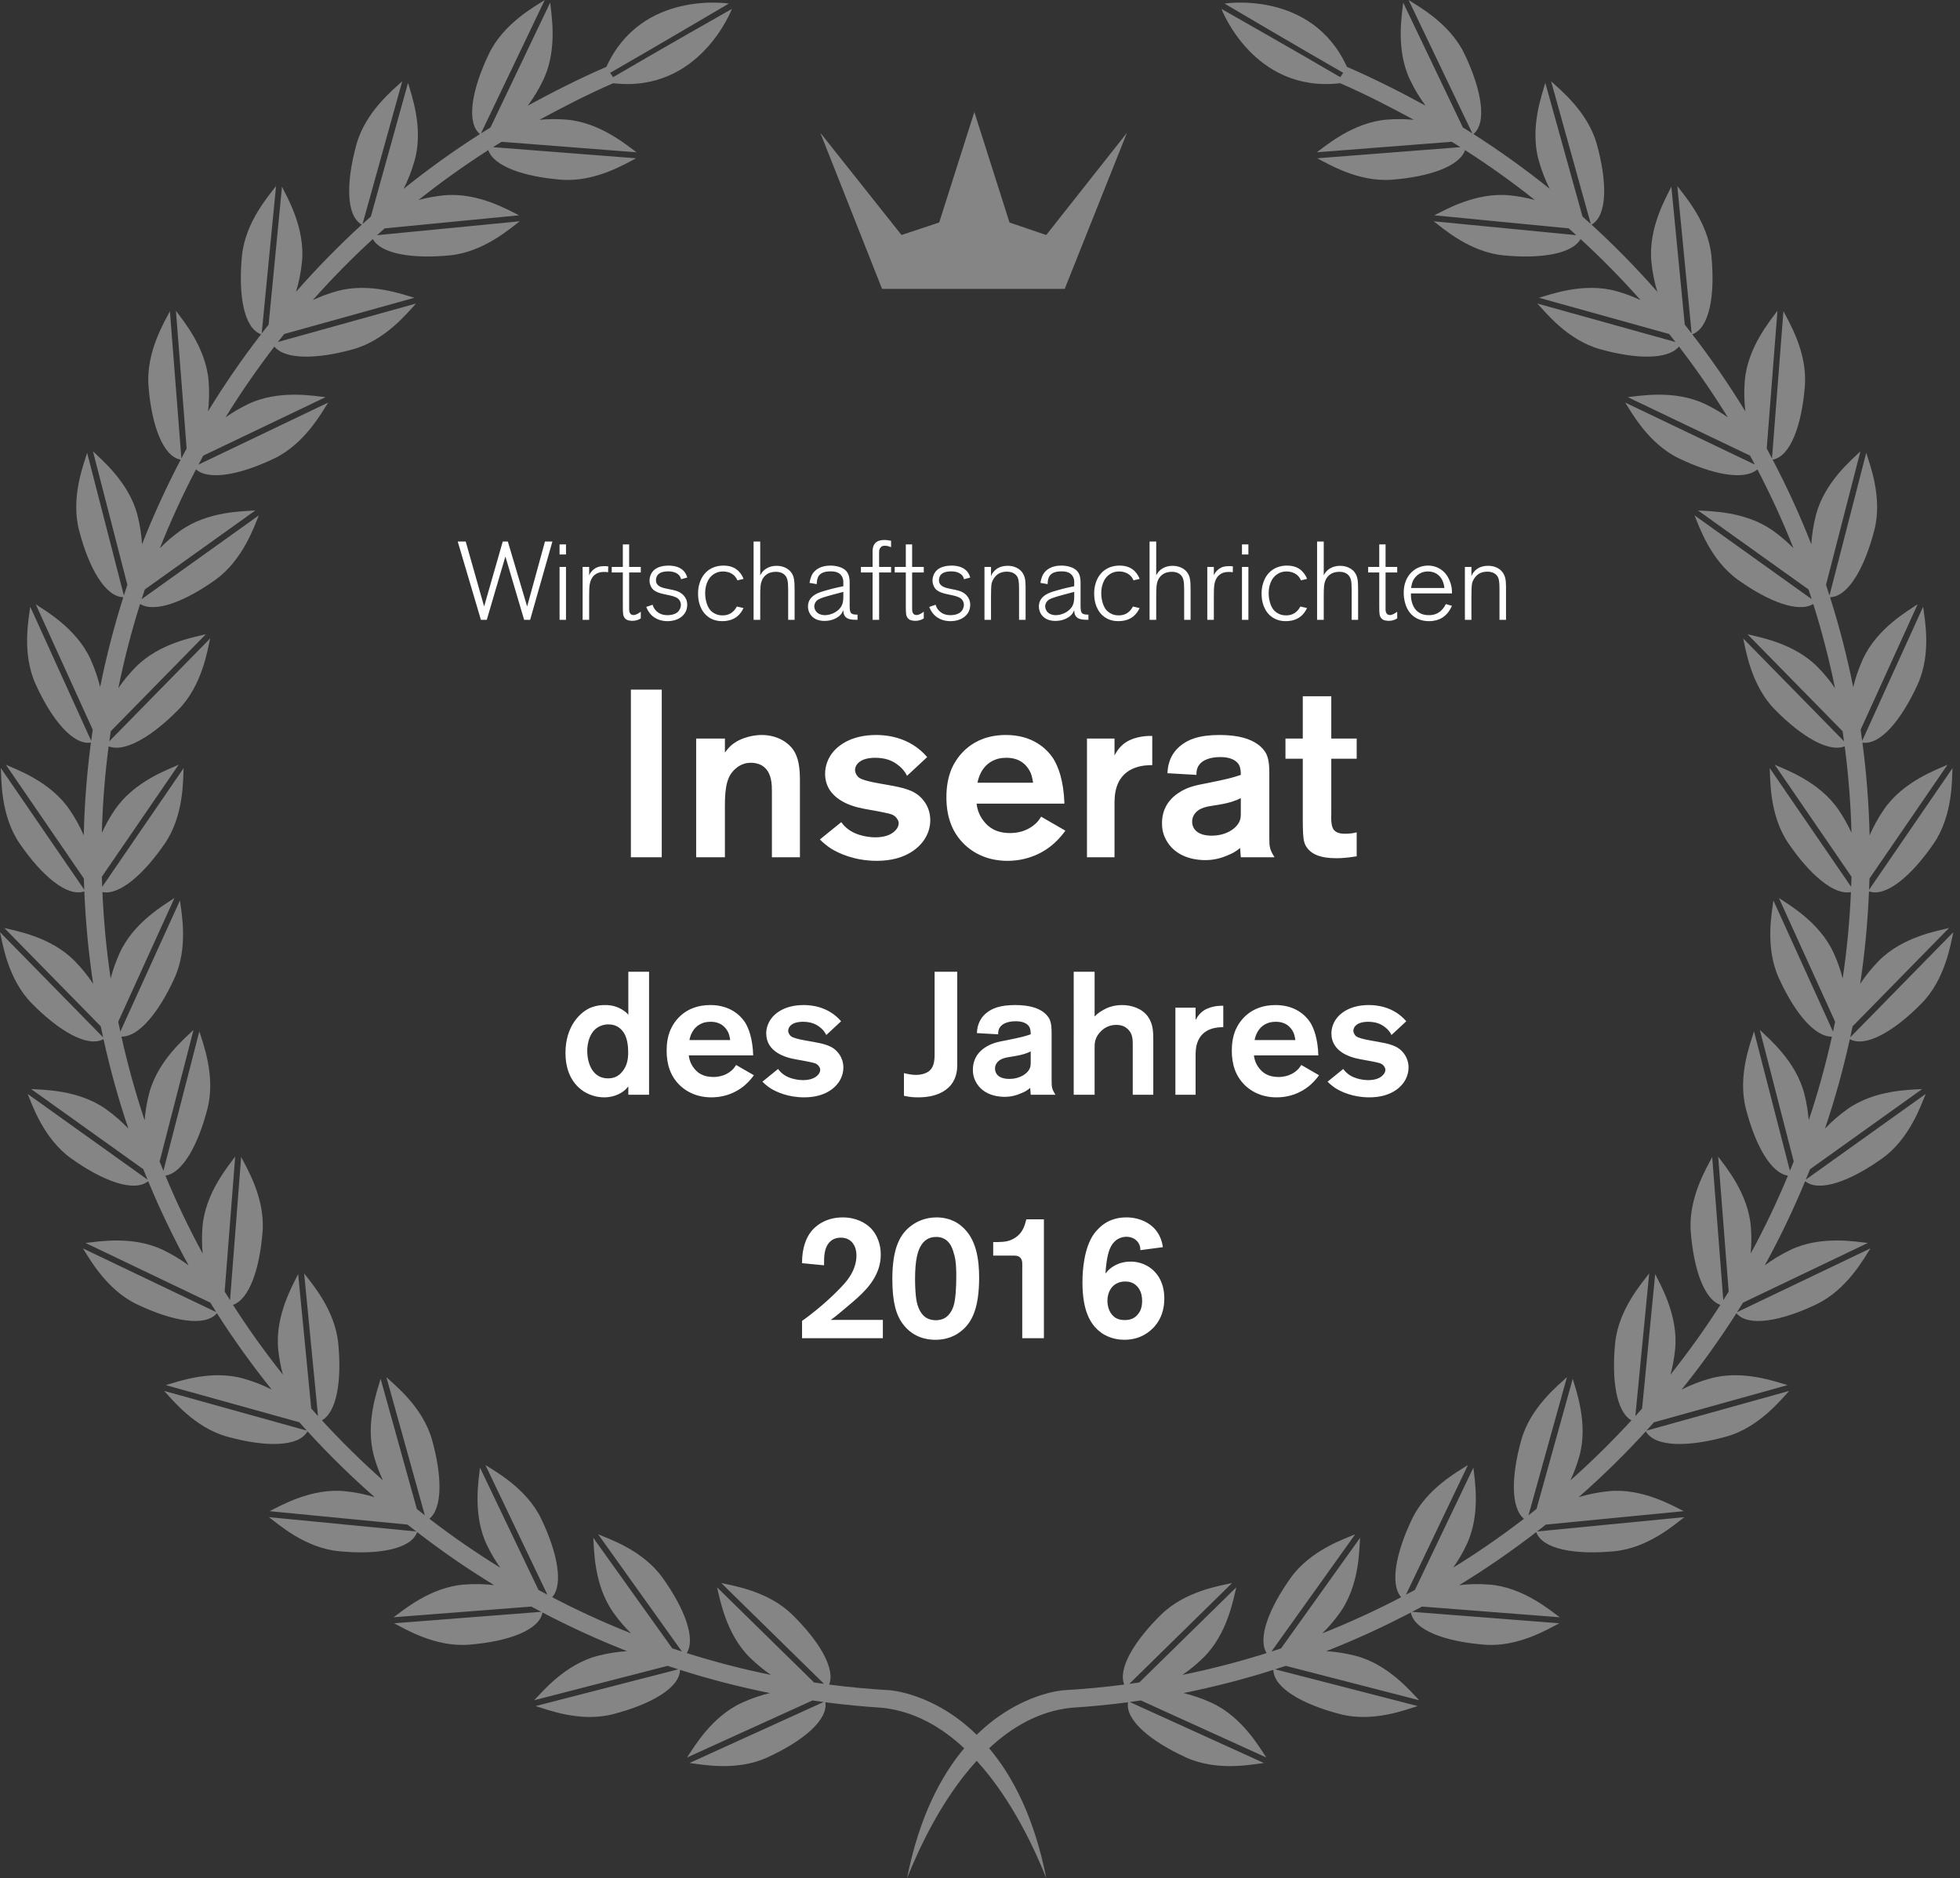 <svg xmlns="http://www.w3.org/2000/svg" width="167" height="160" viewBox="0 0 167 160">
    <rect x="0" y="0" width="167" height="160" fill="#333333" stroke="none"/>
    <g fill="#FFF" fill-rule="evenodd">
        <path d="M120.018 0c.828.542 3.514 1.983 4.767 4.605 1.441 3.016 1.945 5.825.758 6.816 2.255 1.437 4.424 2.997 6.501 4.668-.365-.724-.693-1.537-.94-2.425-.78-2.797.296-5.648.563-6.602l3.169 11.386c.237.21.474.419.707.632L132.16 6.924c.721.677 3.115 2.562 3.896 5.362.898 3.231.903 6.093-.45 6.851 1.972 1.803 3.843 3.715 5.606 5.722-.236-.776-.418-1.636-.507-2.554-.281-2.89 1.272-5.512 1.701-6.403l1.142 11.753c.199.25.394.5.588.753l-1.221-12.558c.592.792 2.623 3.066 2.904 5.958.325 3.336-.166 6.154-1.63 6.669 1.62 2.1 3.133 4.29 4.52 6.563-.093-.792-.12-1.656-.05-2.558.225-2.895 2.21-5.207 2.787-6.011l-.913 11.733c.152.281.3.566.448.85l.975-12.545c.445.882 2.051 3.474 1.826 6.372-.259 3.328-1.224 6.007-2.744 6.278 1.223 2.334 2.325 4.737 3.294 7.21.047-.785.17-1.624.392-2.484.725-2.811 3.082-4.743 3.79-5.436l-2.93 11.372c.1.302.198.604.295.908l3.131-12.153c.285.946 1.415 3.778.69 6.592-.83 3.22-2.238 5.682-3.774 5.706.793 2.5 1.454 5.055 1.976 7.661.183-.76.45-1.562.815-2.366 1.203-2.644 3.858-4.137 4.676-4.696l-4.86 10.69c.046.316.09.632.132.948l5.194-11.427c.117.982.74 3.967-.464 6.611-1.375 3.028-3.191 5.21-4.708 4.965.343 2.594.55 5.23.61 7.903.314-.722.717-1.47 1.22-2.204 1.644-2.395 4.517-3.403 5.42-3.813l-6.646 9.69c-.01.321-.024.64-.037.96l7.107-10.36c-.056.986.038 4.034-1.606 6.43-1.884 2.747-4.054 4.582-5.507 4.07-.11 2.664-.363 5.292-.753 7.876.431-.652.956-1.315 1.574-1.944 2.033-2.073 5.04-2.568 5.999-2.814l-8.217 8.377c-.064.316-.135.627-.203.94l8.787-8.96c-.227.964-.663 3.98-2.698 6.056-2.328 2.373-4.78 3.802-6.122 3.054-.571 2.594-1.276 5.139-2.117 7.622.539-.567 1.17-1.128 1.888-1.64 2.362-1.69 5.41-1.654 6.396-1.73l-9.556 6.83c-.118.299-.243.594-.365.89l10.22-7.303c-.39.907-1.344 3.803-3.708 5.493-2.71 1.937-5.376 2.918-6.565 1.94-1.02 2.462-2.169 4.857-3.442 7.172.637-.474 1.37-.927 2.184-1.316 2.619-1.253 5.613-.69 6.6-.593l-10.637 5.087c-.167.27-.336.54-.507.81l11.364-5.434c-.54.826-1.983 3.512-4.604 4.765-3.017 1.443-5.824 1.947-6.815.758-1.438 2.257-2.998 4.426-4.668 6.503.722-.367 1.537-.694 2.423-.94 2.799-.78 5.649.295 6.603.561l-11.386 3.17c-.21.236-.42.474-.633.708l12.158-3.384c-.677.72-2.564 3.115-5.364 3.894-3.231.9-6.092.905-6.85-.449-1.804 1.972-3.716 3.842-5.723 5.606.776-.236 1.636-.418 2.554-.508 2.891-.28 5.512 1.274 6.404 1.702l-11.754 1.143c-.249.197-.5.393-.752.588l12.557-1.221c-.792.592-3.066 2.622-5.958 2.904-3.336.324-6.153-.167-6.668-1.631-2.101 1.622-4.29 3.132-6.564 4.52.792-.094 1.656-.12 2.559-.05 2.895.225 5.207 2.21 6.01 2.786l-11.733-.911c-.28.152-.565.298-.848.448l12.543.975c-.882.445-3.474 2.05-6.371 1.824-3.327-.258-6.007-1.224-6.279-2.742-2.332 1.221-4.737 2.324-7.209 3.292.784.05 1.624.172 2.483.394 2.813.724 4.745 3.08 5.436 3.788l-11.372-2.93c-.3.1-.604.199-.907.296l12.153 3.13c-.947.285-3.778 1.417-6.591.692-3.221-.83-5.684-2.24-5.708-3.775-2.497.793-5.055 1.454-7.66 1.976.76.184 1.561.45 2.366.816 2.643 1.202 4.136 3.858 4.695 4.674l-10.69-4.86c-.316.047-.631.09-.947.133l11.427 5.195c-.982.117-3.966.738-6.612-.464-3.027-1.376-5.21-3.191-4.964-4.71-1.606.212-3.23.366-4.867.472-2.734.295-5.041 1.653-6.965 3.445 1.998 2.374 3.844 5.878 4.87 11.068-.85-2.107-2.787-6.562-5.931-9.997-3.144 3.435-5.082 7.89-5.933 9.997 1.027-5.19 2.874-8.694 4.87-11.068-1.923-1.792-4.23-3.15-6.963-3.445-1.638-.106-3.262-.26-4.868-.472.245 1.519-1.937 3.334-4.965 4.71-2.643 1.202-5.63.58-6.611.464l11.427-5.195c-.316-.042-.632-.086-.946-.133l-10.692 4.86c.56-.816 2.054-3.472 4.696-4.674.805-.366 1.606-.632 2.366-.816-2.605-.522-5.163-1.183-7.66-1.976-.023 1.536-2.487 2.946-5.707 3.775-2.813.725-5.645-.407-6.593-.692l12.154-3.13c-.304-.097-.607-.195-.908-.296l-11.372 2.93c.693-.708 2.624-3.064 5.436-3.788.859-.222 1.699-.345 2.483-.394-2.47-.968-4.875-2.07-7.209-3.292-.271 1.518-2.951 2.484-6.277 2.742-2.898.226-5.49-1.379-6.372-1.824l12.542-.975c-.282-.15-.566-.296-.846-.448l-11.735.911c.805-.576 3.116-2.56 6.01-2.786.903-.07 1.767-.044 2.56.05-2.274-1.388-4.463-2.898-6.564-4.52-.516 1.464-3.333 1.955-6.667 1.63-2.893-.281-5.168-2.311-5.959-2.903l12.558 1.221c-.252-.195-.505-.39-.754-.588l-11.752-1.143c.892-.428 3.513-1.983 6.404-1.702.918.09 1.776.272 2.553.508-2.008-1.764-3.92-3.634-5.721-5.606-.76 1.354-3.62 1.349-6.853.45-2.8-.78-4.685-3.175-5.363-3.895l12.159 3.384c-.215-.234-.424-.472-.634-.709l-11.386-3.169c.955-.266 3.804-1.34 6.602-.562.888.247 1.701.574 2.423.941-1.668-2.077-3.23-4.246-4.667-6.503-.991 1.189-3.798.685-6.816-.758-2.62-1.253-4.063-3.939-4.604-4.765l11.364 5.433c-.17-.269-.338-.54-.505-.81l-10.636-5.086c.984-.096 3.98-.66 6.598.593.813.39 1.546.842 2.185 1.316-1.274-2.315-2.424-4.71-3.444-7.171-1.188.977-3.855-.004-6.565-1.941-2.362-1.69-3.317-4.586-3.707-5.493l10.22 7.304c-.121-.297-.247-.592-.364-.89l-9.557-6.83c.986.075 4.035.04 6.396 1.729.718.512 1.349 1.073 1.89 1.64-.843-2.483-1.547-5.028-2.12-7.622-1.341.748-3.793-.681-6.122-3.054C.662 83.392.226 80.375 0 79.412l8.787 8.959c-.069-.313-.14-.624-.204-.94L.367 79.054c.96.246 3.964.74 5.998 2.814.617.63 1.143 1.292 1.574 1.944-.39-2.584-.643-5.212-.753-7.877-1.453.513-3.622-1.322-5.507-4.069C.036 69.47.129 66.422.073 65.436l7.108 10.36c-.015-.32-.028-.639-.038-.96l-6.645-9.69c.901.41 3.775 1.418 5.418 3.813.503.733.907 1.482 1.22 2.204.061-2.673.269-5.31.61-7.903-1.516.245-3.333-1.937-4.707-4.965-1.204-2.644-.58-5.63-.463-6.611L7.768 63.11c.042-.316.086-.632.134-.947l-4.86-10.69c.816.558 3.473 2.051 4.674 4.695.365.804.632 1.605.816 2.366.523-2.606 1.184-5.162 1.976-7.66-1.537-.025-2.944-2.488-3.773-5.707-.726-2.814.404-5.646.689-6.592l3.13 12.153c.097-.304.195-.606.297-.908l-2.93-11.372c.707.693 3.065 2.625 3.79 5.436.221.86.343 1.699.39 2.483.97-2.472 2.072-4.875 3.295-7.209-1.52-.271-2.486-2.95-2.744-6.278-.224-2.898 1.38-5.49 1.825-6.372l.976 12.544c.15-.283.295-.568.449-.849l-.912-11.733c.576.804 2.56 3.116 2.786 6.01.07.903.042 1.767-.05 2.56 1.386-2.274 2.899-4.463 4.518-6.564-1.464-.515-1.953-3.333-1.63-6.669.281-2.892 2.312-5.166 2.906-5.958l-1.223 12.558c.195-.252.39-.504.59-.753l1.14-11.753c.431.891 1.984 3.513 1.703 6.403-.09.918-.272 1.778-.509 2.554 1.764-2.007 3.634-3.919 5.606-5.722-1.353-.758-1.346-3.62-.45-6.851.781-2.8 3.175-4.685 3.896-5.362L30.891 19.08c.231-.213.47-.422.706-.632l3.169-11.386c.268.954 1.343 3.805.564 6.602-.249.888-.575 1.701-.942 2.425 2.08-1.671 4.247-3.23 6.502-4.668-1.187-.991-.684-3.8.758-6.816C42.902 1.983 45.587.542 46.415 0L40.98 11.364c.269-.171.54-.34.812-.506L46.876.223l.012.105c.116 1.041.575 3.764-.485 6.23l-.12.264c-.388.812-.84 1.545-1.315 2.182 2.055-1.129 4.523-2.374 6.693-3.306l.003.006C54.653-.88 62.099.304 62.099.304s-6.038 3.56-9.527 5.564l-.587.337c.087.123.173.246.255.37C55.566 4.612 62.363.756 62.363.756S59.637 7.946 52.25 7.09c-2.069.89-4.333 2.056-6.28 3.115.71-.065 1.467-.08 2.257-.018 2.896.224 5.206 2.21 6.011 2.787l-11.501-.895c-.247.151-.49.304-.733.457l12.196.949c-.883.445-3.475 2.05-6.372 1.824-3.162-.245-5.746-1.13-6.226-2.52-2.056 1.315-4.038 2.735-5.943 4.248.674-.181 1.399-.322 2.167-.396 2.893-.28 5.513 1.272 6.404 1.7l-11.454 1.114c-.217.192-.436.384-.65.58l12.157-1.184c-.794.592-3.066 2.623-5.96 2.904-3.146.306-5.832-.112-6.56-1.388-1.792 1.644-3.496 3.38-5.112 5.197.63-.292 1.317-.555 2.056-.761 2.797-.778 5.647.296 6.602.563l-11.092 3.087c-.183.228-.362.454-.542.682l11.772-3.277c-.678.721-2.564 3.117-5.363 3.896-3.049.848-5.77.902-6.706-.23-1.485 1.934-2.876 3.946-4.161 6.03.576-.405 1.219-.792 1.923-1.129 2.62-1.253 5.615-.69 6.6-.592l-10.42 4.982c-.138.253-.272.509-.406.763l11.047-5.284c-.54.827-1.982 3.514-4.603 4.767-2.868 1.372-5.55 1.896-6.66.925-1.135 2.176-2.166 4.415-3.076 6.715.506-.514 1.086-1.02 1.738-1.487 2.365-1.688 5.41-1.653 6.398-1.729l-9.42 6.732c-.092.273-.18.547-.267.822l9.986-7.138c-.39.91-1.345 3.804-3.708 5.495-2.597 1.855-5.155 2.836-6.413 2.055-.738 2.34-1.358 4.732-1.853 7.169.409-.598.894-1.2 1.461-1.776 2.032-2.073 5.039-2.569 5.997-2.814l-8.106 8.265c-.041.284-.081.568-.12.853l8.593-8.76c-.226.962-.663 3.98-2.695 6.054-2.235 2.278-4.586 3.69-5.957 3.138-.317 2.42-.513 4.877-.578 7.367.301-.655.67-1.328 1.125-1.988 1.642-2.395 4.515-3.403 5.418-3.813L8.677 74.69c.007.287.022.572.032.858l6.936-10.113c-.056.987.04 4.035-1.606 6.431-1.802 2.626-3.868 4.424-5.312 4.127.108 2.487.342 4.944.701 7.359.182-.698.432-1.427.765-2.158 1.2-2.645 3.856-4.138 4.673-4.697L10.073 87.04c.057.282.12.561.18.842l5.08-11.175c.117.981.74 3.966-.463 6.61-1.321 2.906-3.046 5.037-4.525 4.988.54 2.425 1.2 4.803 1.977 7.128.057-.72.177-1.483.379-2.26.723-2.813 3.079-4.745 3.788-5.436L13.6 98.946c.105.267.216.529.325.794l3.06-11.877c.284.948 1.415 3.778.69 6.592-.794 3.086-2.12 5.48-3.582 5.696.947 2.275 2.007 4.493 3.175 6.642-.065-.71-.08-1.468-.019-2.257.227-2.895 2.21-5.207 2.79-6.011l-.897 11.502c.15.245.304.489.459.731l.946-12.195c.446.883 2.05 3.474 1.826 6.372-.247 3.163-1.13 5.745-2.52 6.226 1.314 2.056 2.736 4.038 4.249 5.942-.183-.672-.324-1.4-.398-2.166-.28-2.891 1.272-5.512 1.7-6.405l1.114 11.454c.192.217.383.436.578.652l-1.182-12.158c.594.793 2.623 3.066 2.906 5.959.306 3.146-.113 5.833-1.39 6.56 1.645 1.792 3.381 3.497 5.199 5.114-.294-.628-.558-1.316-.763-2.055-.778-2.799.298-5.65.563-6.603l3.087 11.093c.226.18.454.361.682.539l-3.276-11.77c.72.676 3.115 2.563 3.895 5.363.848 3.047.902 5.768-.232 6.704 1.936 1.486 3.948 2.877 6.034 4.163-.406-.575-.793-1.22-1.13-1.924-1.254-2.62-.69-5.615-.594-6.6l4.984 10.42c.253.139.506.271.76.406l-5.282-11.048c.828.542 3.513 1.983 4.766 4.605 1.371 2.867 1.896 5.549.925 6.66 2.177 1.135 4.416 2.164 6.716 3.074-.513-.504-1.02-1.085-1.485-1.738-1.69-2.362-1.654-5.41-1.73-6.397l6.733 9.42.818.267-7.136-9.986c.91.39 3.806 1.345 5.493 3.708 1.857 2.596 2.84 5.157 2.057 6.412 2.34.738 4.732 1.36 7.169 1.856-.596-.41-1.2-.897-1.775-1.461-2.074-2.034-2.568-5.04-2.815-6l8.265 8.106c.285.043.569.081.853.12l-8.759-8.593c.962.227 3.978.663 6.053 2.698 2.279 2.234 3.69 4.584 3.14 5.955 1.693.222 3.406.38 5.135.48 0 0 3.777.21 7.437 3.799 3.66-3.588 7.435-3.799 7.435-3.799 1.73-.1 3.442-.258 5.137-.48-.551-1.37.861-3.721 3.139-5.955 2.075-2.035 5.091-2.471 6.053-2.698l-8.76 8.594c.285-.04.57-.078.853-.12l8.265-8.107c-.245.96-.74 3.966-2.813 6-.576.564-1.179 1.05-1.776 1.461 2.436-.496 4.829-1.118 7.169-1.856-.782-1.255.2-3.816 2.056-6.412 1.69-2.363 4.584-3.317 5.493-3.708l-7.136 9.986c.273-.089.547-.176.82-.268l6.732-9.419c-.075.988-.04 4.035-1.729 6.397-.466.653-.972 1.234-1.486 1.738 2.3-.91 4.539-1.94 6.716-3.075-.972-1.11-.447-3.792.924-6.659 1.254-2.622 3.94-4.063 4.766-4.605l-5.282 11.048c.254-.135.508-.267.761-.405l4.984-10.42c.096.984.66 3.978-.594 6.599-.337.705-.723 1.349-1.129 1.924 2.084-1.286 4.097-2.677 6.032-4.163-1.134-.936-1.08-3.657-.23-6.704.779-2.8 3.173-4.687 3.894-5.364l-3.277 11.771c.23-.178.456-.36.683-.54l3.087-11.092c.266.953 1.342 3.804.563 6.603-.206.739-.47 1.427-.762 2.055 1.818-1.617 3.553-3.322 5.198-5.113-1.276-.728-1.695-3.415-1.389-6.561.281-2.893 2.312-5.166 2.904-5.959l-1.181 12.158c.194-.216.385-.435.577-.652l1.114-11.454c.428.893 1.983 3.514 1.7 6.405-.074.767-.214 1.494-.396 2.166 1.513-1.904 2.934-3.886 4.25-5.942-1.392-.481-2.276-3.063-2.522-6.226-.225-2.898 1.38-5.49 1.826-6.372l.947 12.195c.154-.242.307-.486.457-.731l-.894-11.502c.577.804 2.562 3.116 2.787 6.011.061.789.048 1.548-.018 2.257 1.168-2.15 2.227-4.367 3.174-6.642-1.461-.216-2.787-2.61-3.582-5.696-.725-2.814.406-5.644.691-6.592l3.06 11.877c.108-.265.22-.527.324-.794l-2.887-11.208c.708.691 3.063 2.623 3.788 5.436.2.777.32 1.54.378 2.26.779-2.325 1.437-4.703 1.977-7.128-1.48.049-3.204-2.082-4.525-4.987-1.202-2.645-.58-5.63-.464-6.611l5.08 11.175c.06-.28.123-.56.18-.842l-4.792-10.544c.816.559 3.472 2.052 4.674 4.697.333.731.583 1.46.763 2.158.36-2.415.595-4.872.703-7.359-1.447.297-3.511-1.5-5.313-4.127-1.645-2.396-1.55-5.444-1.606-6.43l6.936 10.112c.01-.286.025-.57.033-.858l-6.545-9.544c.9.41 3.776 1.418 5.419 3.813.453.66.824 1.333 1.123 1.988-.065-2.49-.26-4.946-.576-7.367-1.373.551-3.722-.86-5.957-3.138-2.034-2.074-2.47-5.092-2.696-6.054l8.592 8.76c-.038-.285-.077-.57-.12-.853l-8.105-8.265c.958.245 3.964.74 5.998 2.814.566.575 1.052 1.178 1.461 1.776-.495-2.437-1.117-4.828-1.855-7.17-1.256.782-3.815-.2-6.412-2.054-2.364-1.69-3.318-4.586-3.707-5.495l9.984 7.138c-.087-.275-.175-.549-.266-.822l-9.419-6.732c.987.076 4.033.041 6.397 1.73.652.467 1.232.972 1.738 1.486-.91-2.3-1.941-4.54-3.076-6.715-1.11.971-3.791.447-6.66-.925-2.62-1.253-4.063-3.94-4.604-4.767l11.048 5.284c-.134-.254-.268-.51-.406-.763l-10.42-4.982c.985-.098 3.98-.661 6.6.592.705.337 1.348.724 1.924 1.13-1.286-2.085-2.676-4.097-4.163-6.032-.935 1.133-3.657 1.079-6.705.23-2.798-.778-4.685-3.174-5.362-3.895l11.77 3.277c-.178-.228-.359-.454-.54-.682l-11.092-3.087c.954-.267 3.805-1.341 6.602-.563.74.206 1.427.469 2.055.761-1.615-1.817-3.32-3.553-5.112-5.197-.727 1.276-3.414 1.694-6.56 1.388-2.893-.28-5.167-2.312-5.959-2.904l12.156 1.183c-.214-.195-.433-.387-.65-.579l-11.454-1.114c.891-.428 3.512-1.98 6.403-1.7.768.074 1.495.215 2.168.396-1.906-1.513-3.888-2.933-5.943-4.249-.48 1.391-3.063 2.276-6.227 2.521-2.896.226-5.489-1.379-6.371-1.824l12.196-.949c-.243-.153-.487-.306-.732-.457l-11.503.895c.806-.577 3.116-2.563 6.013-2.787.788-.062 1.547-.047 2.256.018-1.946-1.06-4.21-2.225-6.28-3.115-7.388.856-10.112-6.333-10.112-6.333s6.797 3.856 10.121 5.817c.082-.123.168-.246.257-.37-3.347-1.909-10.116-5.9-10.116-5.9s7.448-1.184 10.436 5.4l.002-.006c2.17.932 4.639 2.177 6.695 3.306-.476-.637-.929-1.37-1.317-2.182-1.253-2.62-.689-5.615-.592-6.6l-.001.001 5.086 10.635.406.251.405.255zm-37 9.541l2.996 9.413 3.13 1.066 6.88-8.712-5.306 13.302H75.155l-5.262-13.302 6.92 8.712 3.21-1.066 2.995-9.413z" opacity=".4"/>
        <path d="M119.761 91.956c-.355.683-1.276 1.527-3.086 1.527-1.394 0-2.389-.474-2.849-.757-.252-.162-.489-.355-.711-.578l1.334-1.083c.06.074.149.207.342.37.638.55 1.588.58 1.795.58.446 0 .965-.104 1.261-.445.119-.119.193-.282.193-.431 0-.059-.014-.177-.118-.312-.193-.266-.431-.281-.979-.4-.491-.104-.98-.163-1.454-.282-.327-.089-2.049-.505-2.049-2.107 0-.564.238-.979.342-1.143.371-.578 1.246-1.275 2.849-1.275.578 0 2.077.089 3.19 1.38l-1.261 1.172c-.149-.312-.342-.49-.461-.594-.459-.4-.949-.533-1.558-.533-.073 0-.578 0-.905.222-.267.178-.326.415-.326.549.015.252.193.43.238.46.193.148.682.268 1.276.37.4.076.801.134 1.202.223.4.089.845.223 1.171.461.268.192.817.711.817 1.617 0 .356-.089.696-.253 1.009zm-9.538-3.962c-.164-.356-.549-.949-1.514-.949-.385 0-.594.073-.741.133-.832.34-1.025 1.171-1.069 1.424h3.472s-.045-.356-.148-.608zm1.483 4.377c-.415.386-1.409 1.112-2.937 1.112-.475 0-1.647-.058-2.657-.994-.845-.801-1.157-1.824-1.157-2.981 0-.623.089-1.217.327-1.782.326-.741 1.246-2.106 3.397-2.106 1.663 0 2.538.861 2.923 1.425.342.518.683 1.424.727 2.863h-5.489c.029.223.103.682.475 1.127.252.312.696.713 1.616.713.92 0 1.455-.431 1.692-.683.059-.058.148-.177.252-.341l1.514.875c-.119.164-.326.445-.683.772zm-9.703-3.502c-.133.416-.133.786-.133 1.217v3.176h-1.721v-7.419h1.721v1.052c.119-.221.267-.444.445-.608.593-.578 1.558-.608 1.766-.608h.148v1.826c-.371 0-1.795 0-2.226 1.364zm-5.488 4.393v-4.081c0-.594.03-1.127-.475-1.558-.149-.133-.43-.313-.92-.313-.609 0-1.098.253-1.469.713-.148.178-.267.401-.327.623-.059.223-.059.402-.059.639v3.977h-1.78V82.785h1.78v3.814c.149-.163.327-.326.713-.548.282-.164.816-.431 1.632-.431s1.706.297 2.195.979c.46.653.46 1.336.46 2.078v4.585h-1.75zm-8.694-3.695c-.296.149-.682.296-1.409.414-.401.075-.831.09-1.202.313-.252.163-.431.415-.431.741 0 .445.327.876 1.217.876.979 0 1.558-.504 1.721-.846.119-.238.104-.445.104-.683v-.815zm0 3.695l-.044-.58c-.283.238-.535.357-.683.415-.489.223-.95.342-1.499.342-.355 0-1.691-.045-2.373-1.142-.119-.194-.342-.594-.327-1.188 0-.415.104-1.246 1.009-1.854.608-.415 1.187-.505 1.87-.638 1.097-.223 1.498-.311 2.047-.504 0-.194-.015-.431-.104-.608-.148-.283-.519-.505-1.172-.505-.682 0-1.113.208-1.305.46-.208.253-.193.549-.193.653l-1.81-.104c.015-.327.074-1.114.801-1.707.459-.385 1.157-.682 2.448-.682 1.216 0 1.928.253 2.389.579.311.223.474.475.534.593.193.386.193.904.193 1.321v3.945c0 .566.029.729.326 1.204h-2.107zm-6.824-.801c-.43.504-1.261 1.022-2.76 1.022-.252 0-.638 0-1.217-.133v-1.929c.534.119.742.149 1.039.149.475 0 .786-.135.95-.223.682-.385.623-1.231.623-1.87v-6.692h1.928v7.954c0 .281-.014 1.068-.563 1.722zm-9.39-.505c-.357.683-1.277 1.527-3.087 1.527-1.395 0-2.388-.474-2.848-.757-.253-.162-.49-.355-.712-.578l1.335-1.083c.059.074.148.207.341.37.638.55 1.588.58 1.795.58.446 0 .965-.104 1.262-.445.118-.119.193-.282.193-.431 0-.059-.015-.177-.119-.312-.193-.266-.431-.281-.98-.4-.489-.104-.979-.163-1.453-.282-.327-.089-2.049-.505-2.049-2.107 0-.564.238-.979.342-1.143.371-.578 1.246-1.275 2.849-1.275.578 0 2.077.089 3.19 1.38l-1.261 1.172c-.149-.312-.342-.49-.46-.594-.46-.4-.95-.533-1.559-.533-.073 0-.578 0-.904.222-.267.178-.327.415-.327.549.015.252.193.43.238.46.193.148.682.268 1.275.37.402.076.802.134 1.203.223.4.089.846.223 1.172.461.267.192.816.711.816 1.617 0 .356-.089.696-.252 1.009zm-9.539-3.962c-.163-.356-.549-.949-1.514-.949-.385 0-.593.073-.741.133-.831.34-1.025 1.171-1.069 1.424h3.472s-.045-.356-.148-.608zm1.484 4.377c-.416.386-1.41 1.112-2.938 1.112-.475 0-1.647-.058-2.656-.994-.846-.801-1.157-1.824-1.157-2.981 0-.623.088-1.217.326-1.782.326-.741 1.246-2.106 3.397-2.106 1.662 0 2.538.861 2.924 1.425.341.518.682 1.424.727 2.863h-5.49c.03.223.103.682.475 1.127.252.312.697.713 1.617.713s1.454-.431 1.692-.683c.059-.058.147-.177.251-.341l1.514.875c-.119.164-.326.445-.682.772zm-10.356-4.317c-.089-.164-.252-.358-.386-.46-.297-.239-.623-.327-.994-.327-.148 0-.534.029-.905.266-.845.55-.875 1.752-.875 1.975 0 1.096.46 2.358 1.766 2.358.474 0 .845-.148 1.157-.504.46-.505.578-1.113.563-1.781 0-.474-.074-1.082-.326-1.527zm.341 5.208v-.713c-.074.075-.133.163-.208.238-.281.266-.889.696-1.854.696-.252 0-.786-.03-1.38-.311-.801-.37-1.914-1.336-1.914-3.472 0-2.269 1.231-3.441 2.078-3.827.237-.105.667-.253 1.29-.253.253 0 .787.014 1.35.326.104.06.193.105.371.237.134.104.238.239.267.268v-3.666h1.766v10.477h-1.766zm60.319-20.151c-1.336 0-2.023-.322-2.428-.808-.202-.243-.283-.486-.303-.586-.101-.325-.122-1.033-.122-1.923v-5.157h-1.476v-1.721h1.476v-3.601h2.428v3.601h2.164v1.721h-2.164v4.59c0 .407-.061 1.174.243 1.498.283.324.869.303.93.303.345 0 .688-.04.991-.121v2.044c-.323.039-.91.16-1.739.16zm-8.133-5.116c-.404.201-.93.404-1.921.566-.546.1-1.133.121-1.639.424-.344.223-.587.567-.587 1.012 0 .606.446 1.193 1.659 1.193 1.335 0 2.124-.687 2.346-1.152.162-.324.142-.607.142-.932v-1.111zm0 5.036l-.061-.789c-.383.324-.728.486-.93.566-.668.303-1.295.465-2.043.465-.486 0-2.306-.06-3.237-1.556-.161-.264-.465-.81-.444-1.619 0-.566.141-1.699 1.375-2.529.829-.566 1.618-.687 2.548-.869 1.497-.304 2.044-.426 2.792-.688 0-.263-.02-.586-.142-.83-.202-.383-.707-.688-1.597-.688-.931 0-1.517.283-1.781.627-.283.345-.262.749-.262.891l-2.469-.142c.021-.444.102-1.517 1.093-2.327.627-.526 1.578-.93 3.338-.93 1.659 0 2.629.344 3.256.789.425.303.648.647.728.809.264.527.264 1.234.264 1.801v5.38c0 .77.04.992.444 1.639h-2.872zm-10.58-5.987c-.182.566-.182 1.072-.182 1.658v4.329h-2.346V62.916h2.346v1.437c.162-.304.364-.607.607-.83.809-.789 2.124-.83 2.407-.83h.202v2.489c-.505 0-2.447 0-3.034 1.862zm-7.322-1.195c-.223-.485-.749-1.294-2.064-1.294-.526 0-.809.101-1.012.183-1.132.465-1.396 1.597-1.456 1.941h4.734s-.061-.485-.202-.83zm2.022 5.968c-.567.527-1.922 1.517-4.005 1.517-.648 0-2.246-.08-3.621-1.356-1.153-1.091-1.579-2.487-1.579-4.065 0-.85.123-1.658.446-2.427.445-1.012 1.699-2.873 4.633-2.873 2.265 0 3.459 1.174 3.984 1.942.466.709.931 1.942.992 3.905h-7.485c.04.303.141.929.647 1.537.344.425.951.971 2.205.971 1.255 0 1.982-.586 2.306-.93.082-.082.203-.244.344-.466l2.064 1.193c-.162.223-.445.608-.931 1.052zm-10.924-.566c-.485.93-1.74 2.083-4.208 2.083-1.901 0-3.256-.647-3.884-1.031-.344-.223-.667-.486-.971-.789l1.821-1.476c.081.101.202.283.465.505.87.748 2.165.789 2.448.789.607 0 1.315-.142 1.719-.607.162-.162.263-.384.263-.586 0-.082-.02-.244-.161-.425-.264-.364-.587-.385-1.336-.547-.667-.141-1.335-.223-1.982-.383-.445-.123-2.791-.689-2.791-2.873 0-.769.323-1.335.464-1.558.506-.789 1.7-1.74 3.885-1.74.788 0 2.832.121 4.349 1.881l-1.719 1.599c-.203-.425-.466-.667-.628-.81-.627-.545-1.295-.728-2.124-.728-.101 0-.789 0-1.234.304-.364.242-.445.567-.445.748.02.344.264.587.324.627.263.202.931.364 1.74.506.546.101 1.092.182 1.638.304.546.121 1.153.303 1.598.627.364.261 1.113.97 1.113 2.205 0 .485-.121.95-.344 1.375zm-13.149 1.78v-5.159c0-.788 0-1.172-.102-1.557-.283-1.173-1.193-1.335-1.679-1.335-.263 0-.769.04-1.274.465-.729.608-.951 1.456-.951 3.196v4.39h-2.448V62.916h2.448v1.195c.04-.062.243-.324.445-.527.951-.891 2.326-.971 2.67-.971 1.497 0 2.367.77 2.691 1.234.648.93.586 2.206.586 3.237v5.947H65.77zm-12.017 0h2.63V58.749h-2.63v14.282zm74.009-20.229v-2.344c0-.605 0-.963-.104-1.228-.094-.235-.255-.34-.34-.386-.255-.152-.51-.143-.614-.143-.104 0-.349.011-.595.124-.33.161-.595.519-.68.858-.047.218-.057.605-.057 1.144v1.975h-.557v-4.506h.557v.802c.038-.112.104-.292.322-.5.179-.17.5-.397 1.095-.397.841 0 1.228.463 1.369.774.171.36.161.718.161 1.483v2.344h-.557zm-6.09-4.12c-.784 0-1.152.54-1.275.785-.085.189-.141.424-.17.624h2.843c-.132-1.161-.907-1.409-1.398-1.409zm1.691 3.515c-.246.292-.689.718-1.605.718-.161 0-.615-.01-1.039-.236-1.078-.557-1.115-1.879-1.115-2.173 0-.152 0-.52.141-.915.293-.852 1.03-1.409 1.937-1.409.274 0 .925.057 1.445.643.359.405.586 1.039.586 1.587v.141h-3.496c-.009.369.039.595.086.756.094.358.416 1.105 1.445 1.096.397 0 1.02-.095 1.445-.944l.52.149c-.048.095-.161.351-.35.587zm-5.033.69c-.048 0-.104 0-.151-.011-.123-.009-.463-.036-.595-.396-.076-.198-.066-.679-.066-.897v-2.815h-.945v-.472h.945v-1.918h.538v1.918h.992v.472h-.992V51.734c-.009.264-.009.661.369.661.226 0 .453-.16.623-.284v.568c-.123.084-.35.208-.718.208zm-3.162-.085v-2.457c0-.141-.009-.284-.009-.435-.01-.443-.066-.878-.52-1.096-.169-.075-.34-.102-.528-.102-.69 0-1.002.386-1.134.632-.179.36-.189.727-.189 1.512v1.946h-.567v-6.669h.567v2.881c.01-.028.076-.152.151-.246.161-.217.548-.567 1.247-.567.199 0 .85.038 1.237.557.255.34.293.709.293 1.503v2.541h-.548zm-4.295-.331c-.207.188-.623.444-1.313.444-.245 0-.859-.019-1.379-.51-.67-.634-.689-1.569-.689-1.823 0-.341.038-.624.142-.935.293-.926 1.048-1.465 2.021-1.465.718 0 1.096.274 1.313.5.255.265.349.501.397.634l-.52.122c-.198-.5-.689-.756-1.218-.756-.17 0-.567.019-.935.332-.586.5-.596 1.34-.596 1.539 0 .133.019.908.426 1.408.066.075.198.218.444.331.113.056.311.132.613.132.567 0 .954-.266 1.219-.757l.567.134c-.123.254-.274.481-.492.67zm-5.052.331h.548v-4.506h-.548v4.506zm0-5.564h.548v-.86h-.548v.86zm-.782 1.511c-.113-.019-.217-.028-.35-.028-.689 0-1.114.406-1.218 1.067-.038.235-.047.538-.047 1.068v1.946h-.558v-4.506h.558v.718c.028-.076.075-.162.123-.227.056-.086.245-.321.528-.444.123-.057.321-.114.643-.114.075 0 .169 0 .33.019l-.009.501zm-4.144 4.053v-2.457c0-.141-.009-.284-.009-.435-.01-.443-.067-.878-.52-1.096-.17-.075-.34-.102-.529-.102-.69 0-1.001.386-1.134.632-.179.36-.189.727-.189 1.512v1.946h-.566v-6.669h.566v2.881c.01-.028.076-.152.152-.246.16-.217.548-.567 1.246-.567.199 0 .85.038 1.238.557.255.34.293.709.293 1.503v2.541h-.548zm-4.286-.331c-.208.188-.623.444-1.314.444-.245 0-.859-.019-1.379-.51-.67-.634-.689-1.569-.689-1.823 0-.341.037-.624.141-.935.293-.926 1.049-1.465 2.022-1.465.718 0 1.096.274 1.313.5.255.265.349.501.397.634l-.52.122c-.198-.5-.69-.756-1.218-.756-.17 0-.567.019-.935.332-.586.5-.596 1.34-.596 1.539 0 .133.019.908.426 1.408.066.075.198.218.443.331.114.056.312.132.614.132.568 0 .955-.266 1.218-.757l.568.134c-.123.254-.274.481-.491.67zm-5.08-2.049l-.283.074c-.879.236-1.634.417-1.908.614-.17.122-.284.33-.284.548 0 .151.066.283.085.321.208.416.718.426.822.426.548 0 1.218-.331 1.446-.851.084-.188.122-.378.122-.792v-.34zm.198 2.143c-.179-.18-.189-.368-.198-.586-.057.143-.132.275-.236.388-.179.208-.652.529-1.36.529-.576 0-.888-.199-1.077-.387-.113-.114-.34-.408-.34-.842 0-.131.019-.435.245-.708.341-.415.898-.547 1.389-.69.283-.074.567-.16.85-.216l.529-.114v-.235c0-.17.009-.266-.047-.436-.095-.293-.349-.604-1.03-.594-.576 0-.869.16-1.02.386-.141.218-.16.454-.17.701l-.614-.105c.019-.095.076-.482.265-.785.207-.311.652-.689 1.502-.689.453 0 1.067.114 1.379.482.302.358.274.841.274 1.275v1.445c0 .434-.01.738.151.87.141.113.369.103.519.103v.445c-.529 0-.822-.048-1.011-.237zm-4.899.237v-2.344c0-.605 0-.963-.104-1.228-.094-.235-.255-.34-.34-.386-.255-.152-.51-.143-.614-.143-.104 0-.349.011-.595.124-.331.161-.595.519-.68.858-.047.218-.057.605-.057 1.144v1.975h-.557v-4.506h.557v.802c.038-.112.104-.292.322-.5.179-.17.5-.397 1.095-.397.841 0 1.228.463 1.369.774.171.36.161.718.161 1.483v2.344h-.557zm-4.304-.671c-.18.34-.633.784-1.54.784-.274 0-1.011-.039-1.511-.68-.142-.18-.217-.34-.302-.53l.548-.188c.075.311.415.888 1.255.888.426 0 .7-.123.832-.226.198-.152.321-.417.321-.653 0-.142-.047-.283-.123-.396-.141-.199-.368-.313-.85-.416-.444-.105-1.143-.179-1.464-.567-.151-.189-.245-.464-.236-.709 0-.141.047-.576.387-.878.302-.283.831-.378 1.228-.378.132 0 .69 0 1.105.292.35.247.454.578.491.729l-.529.141c-.104-.519-.642-.67-1.095-.67-.369 0-.614.084-.737.17-.038.018-.132.094-.198.198-.095.161-.104.32-.104.388 0 .528.557.65.944.726l.473.096c.405.084.783.235 1.029.584.208.283.217.557.217.69 0 .095-.009.349-.141.605zm-4.533.756c-.047 0-.104 0-.15-.011-.124-.009-.464-.036-.596-.396-.076-.198-.066-.679-.066-.897v-2.815h-.945v-.472h.945v-1.918h.538v1.918h.992v.472h-.992V51.734c-.009.264-.009.661.369.661.227 0 .453-.16.623-.284v.568c-.122.084-.35.208-.718.208zm-3.087-4.119v4.034h-.557v-4.034h-.992v-.472h.992v-.861c0-.48-.019-.613.057-.868.094-.284.311-.567.944-.567.217 0 .369.029.576.066v.548c-.094-.037-.274-.123-.538-.123-.189 0-.274.057-.331.123-.179.18-.151.359-.151.775v.907h1.02v.472h-1.02zm-3.048 1.654l-.283.074c-.879.236-1.635.417-1.909.614-.17.122-.283.33-.283.548 0 .151.066.283.085.321.208.416.718.426.822.426.548 0 1.218-.331 1.445-.851.085-.188.123-.378.123-.792v-.34zm.198 2.143c-.179-.18-.189-.368-.198-.586-.057.143-.133.275-.236.388-.18.208-.652.529-1.36.529-.577 0-.888-.199-1.077-.387-.113-.114-.341-.408-.341-.842 0-.131.02-.435.246-.708.34-.415.898-.547 1.389-.69.283-.074.567-.16.85-.216l.529-.114v-.235c0-.17.009-.266-.048-.436-.094-.293-.349-.604-1.029-.594-.576 0-.869.16-1.02.386-.142.218-.161.454-.17.701l-.615-.105c.02-.095.077-.482.266-.785.207-.311.651-.689 1.501-.689.454 0 1.067.114 1.379.482.303.358.274.841.274 1.275v1.445c0 .434-.009.738.151.87.142.113.369.103.52.103v.445c-.529 0-.822-.048-1.011-.237zm-4.899.237v-2.457c0-.141-.01-.284-.01-.435-.009-.443-.066-.878-.519-1.096-.17-.075-.341-.102-.529-.102-.69 0-1.002.386-1.134.632-.179.36-.189.727-.189 1.512v1.946h-.566v-6.669h.566v2.881c.01-.028.075-.152.152-.246.16-.217.547-.567 1.246-.567.198 0 .85.038 1.237.557.256.34.293.709.293 1.503v2.541h-.547zm-4.296-.331c-.207.188-.623.444-1.313.444-.246 0-.86-.019-1.379-.51-.671-.634-.69-1.569-.69-1.823 0-.341.038-.624.142-.935.293-.926 1.048-1.465 2.021-1.465.718 0 1.097.274 1.314.5.255.265.348.501.396.634l-.52.122c-.197-.5-.689-.756-1.218-.756-.17 0-.567.019-.935.332-.586.5-.595 1.34-.595 1.539 0 .133.019.908.425 1.408.066.075.198.218.444.331.113.056.311.132.614.132.567 0 .954-.266 1.218-.757l.567.134c-.122.254-.274.481-.491.67zm-4.447-.34c-.179.34-.632.784-1.539.784-.274 0-1.011-.039-1.511-.68-.142-.18-.218-.34-.303-.53l.548-.188c.075.311.416.888 1.256.888.425 0 .699-.123.832-.226.198-.152.32-.417.32-.653 0-.142-.046-.283-.122-.396-.142-.199-.369-.313-.85-.416-.444-.105-1.143-.179-1.464-.567-.152-.189-.246-.464-.236-.709 0-.141.047-.576.387-.878.302-.283.831-.378 1.228-.378.132 0 .689 0 1.105.292.349.247.453.578.491.729l-.529.141c-.104-.519-.642-.67-1.096-.67-.368 0-.614.084-.736.17-.038.018-.133.094-.199.198-.094.161-.104.32-.104.388 0 .528.558.65.945.726l.472.096c.406.084.784.235 1.03.584.208.283.217.557.217.69 0 .095-.009.349-.142.605zm-4.532.756c-.048 0-.104 0-.151-.011-.123-.009-.463-.036-.595-.396-.076-.198-.066-.679-.066-.897v-2.815h-.945v-.472h.945v-1.918h.538v1.918h.991v.472h-.991V51.734c-.01.264-.01.661.369.661.226 0 .452-.16.622-.284v.568c-.122.084-.349.208-.717.208zm-2.067-4.138c-.113-.019-.217-.028-.349-.028-.69 0-1.115.406-1.219 1.067-.038.235-.047.538-.047 1.068v1.946h-.557v-4.506h.557v.718c.028-.076.076-.162.123-.227.057-.086.245-.321.529-.444.122-.057.321-.114.642-.114.076 0 .17 0 .331.019l-.01.501zm-4.136 4.053h.548v-4.506h-.548v4.506zm0-5.564h.548v-.86h-.548v.86zm32.12 56.472c.374 0 1.29.045 2.1.72 1.32 1.08 1.53 2.91 1.53 4.47-.016 2.46-.556 3.705-1.5 4.47-.87.72-1.816.765-2.22.765h-.083c-.58-.011-1.792-.149-2.678-1.32-.585-.765-.915-1.86-.915-3.855 0-2.67.66-3.93 1.785-4.665.315-.21.99-.585 1.98-.585zm16.256 0c.409.008 1.327.09 2.1.75.736.63.87 1.425.93 1.785l-1.92.255c0-.195-.014-.3-.09-.48-.194-.435-.63-.66-1.094-.66-.405 0-1.065.165-1.425 1.05-.225.54-.345 1.53-.36 2.085.15-.195.255-.315.45-.465.27-.21.84-.555 1.68-.555.36 0 1.2.06 1.95.75.39.375.93 1.08.93 2.4 0 .885-.24 1.695-.825 2.37-.375.42-1.17 1.14-2.58 1.14-.345 0-1.185-.045-1.965-.6-.96-.69-1.605-1.905-1.605-4.305 0-.33 0-2.25.69-3.63.18-.36.405-.675.705-.96.885-.885 1.905-.93 2.355-.93zm-24.25 0c1.2 0 1.95.51 2.295.825.645.585.96 1.5.945 2.355 0 .3-.03.945-.39 1.68-.6 1.26-1.77 2.145-2.79 3.015-.36.3-.705.6-1.08.855h4.44V114h-6.885v-1.47c1.74-1.245 3-2.505 3.54-3.105.24-.27 1.095-1.2 1.095-2.475 0-.825-.435-1.515-1.335-1.515-.48 0-.75.195-.885.315-.57.525-.54 1.38-.54 2.04l-1.875-.18c-.015-1.32.39-2.19.72-2.625.33-.465 1.215-1.275 2.745-1.275zm17.142.165V114H87.1v-5.79c0-.555.045-.84-.165-1.065-.195-.195-.42-.18-.675-.18h-1.635v-1.155h.386c.565-.007 1.065-.056 1.564-.42.54-.39.72-.9.87-1.515h1.5zm-9.179 1.5c-.21 0-.72.03-1.095.465-.51.57-.705 1.56-.705 3.15 0 .795.06 1.38.105 1.695.03.15.15 1.11.825 1.56.33.21.705.225.84.225l.055-.001c.15-.005.446-.035.695-.179.51-.285.72-.9.765-1.05.18-.57.225-1.71.225-2.31.015-.615 0-1.62-.225-2.205-.015-.09-.09-.345-.225-.6-.15-.255-.465-.75-1.26-.75zm16.168 3.796l-.06-.001c-.99 0-1.515.75-1.515 1.65 0 .855.435 1.305.735 1.47.135.075.36.165.735.165.225 0 .765-.015 1.14-.51.18-.225.345-.54.345-1.14 0-.36-.075-.72-.27-1.02-.375-.585-.93-.615-1.17-.615zM39.681 46.133l1.568 5.534 1.587-5.534h.434l1.644 5.534 1.52-5.534h.633l-1.898 6.669h-.511l-1.596-5.394-1.587 5.394h-.5L39 46.133h.681z"/>
    </g>
</svg>
